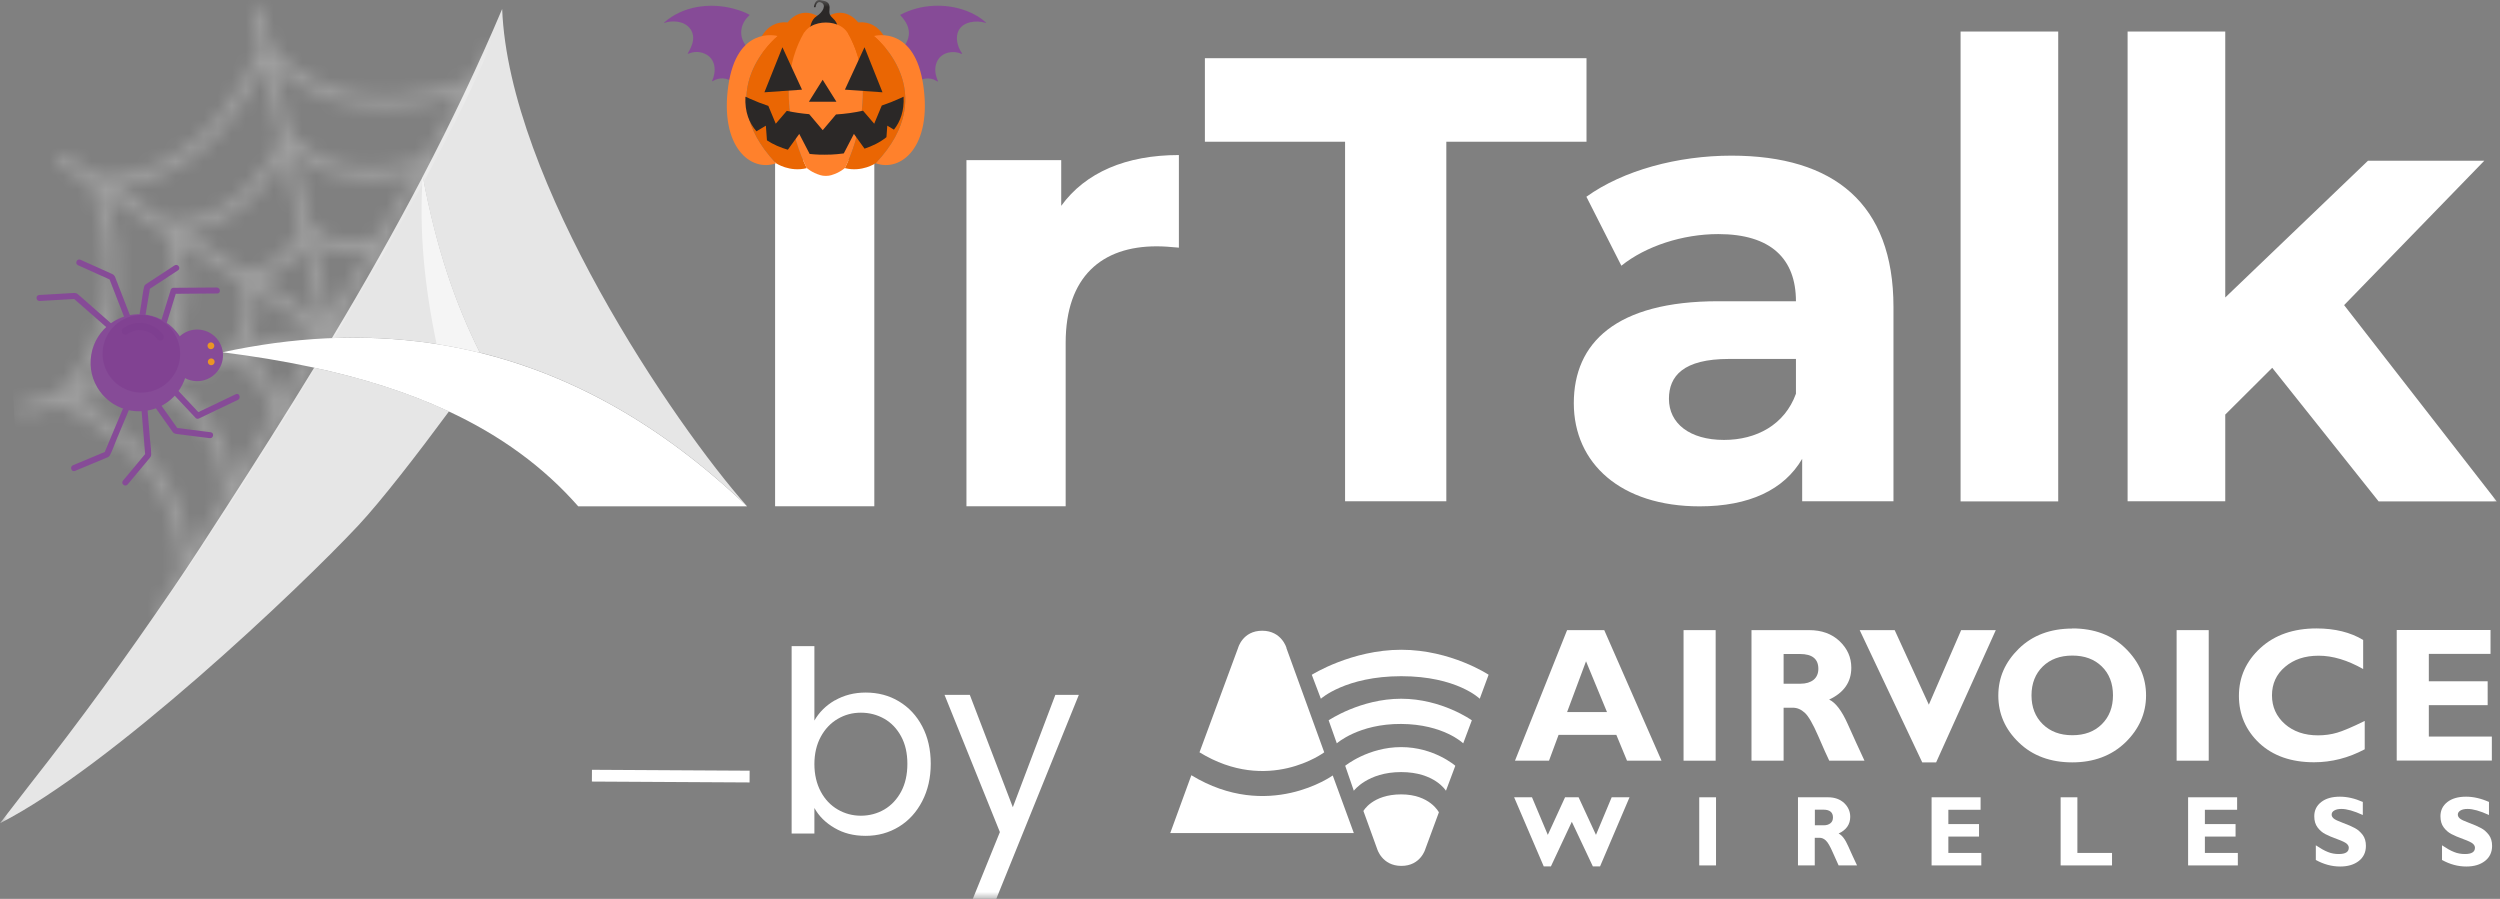 <svg width="178" height="64" viewBox="0 0 178 64" fill="none" xmlns="http://www.w3.org/2000/svg">
<rect x="0" y="0" width="178" height="64" fill="#808080" stroke="none"/>
<g clip-path="url(#clip0_146_36406)">
<mask id="mask0_146_36406" style="mask-type:luminance" maskUnits="userSpaceOnUse" x="0" y="0" width="178" height="64">
<path d="M178 0H0V64H178V0Z" fill="white"/>
</mask>
<g mask="url(#mask0_146_36406)">
<mask id="mask1_146_36406" style="mask-type:alpha" maskUnits="userSpaceOnUse" x="1" y="0" width="45" height="47">
<path d="M4.256 11.791L6.518 13.248C6.522 13.272 6.526 13.296 6.534 13.321C7.906 17.478 7.916 21.323 6.563 24.438C5.542 26.79 4.09 27.925 4.076 27.936C4.038 27.965 4.008 28.001 3.982 28.038L1.598 28.643C1.372 28.7 1.231 28.938 1.284 29.176C1.32 29.334 1.432 29.452 1.572 29.495C1.64 29.517 1.715 29.519 1.789 29.5L4.269 28.872L4.274 28.875C6.962 30.117 10.489 32.439 12.028 36.443C12.94 38.813 12.722 40.653 12.719 40.672C12.714 40.71 12.716 40.749 12.721 40.787L11.247 43.285C11.125 43.493 11.185 43.764 11.382 43.891C11.414 43.911 11.447 43.927 11.482 43.938C11.66 43.993 11.858 43.918 11.96 43.744L13.465 41.191C17.35 39.678 20.956 39.564 23.904 40.869C26.159 41.867 27.261 43.355 27.271 43.369C27.291 43.397 27.315 43.42 27.339 43.441L27.993 46.385C28.029 46.544 28.142 46.662 28.281 46.705C28.349 46.726 28.424 46.729 28.498 46.71C28.724 46.653 28.865 46.414 28.812 46.177L27.965 42.363C29.448 39.724 31.944 36.508 35.703 35.295C38.044 34.539 39.767 34.921 39.784 34.925C39.891 34.949 39.996 34.927 40.084 34.874L42.029 36.127C42.061 36.148 42.094 36.163 42.129 36.175C42.306 36.23 42.505 36.155 42.608 35.981C42.73 35.773 42.67 35.501 42.473 35.375L39.346 33.361C38.3 29.228 38.535 25.485 40.033 22.526C41.19 20.242 42.705 19.202 42.719 19.191C42.753 19.168 42.781 19.14 42.806 19.11L45.13 18.522C45.356 18.465 45.497 18.226 45.444 17.99C45.391 17.753 45.165 17.607 44.94 17.664L42.412 18.305C42.402 18.299 42.393 18.291 42.384 18.287C38.483 16.391 35.836 13.649 34.727 10.356C33.99 8.163 34.157 6.418 34.205 6.044L35.482 3.879C35.605 3.671 35.545 3.4 35.347 3.273C35.151 3.147 34.891 3.212 34.769 3.42L33.464 5.632C30.58 6.695 26.392 7.568 22.628 5.799C20.38 4.742 19.35 3.24 19.34 3.225C19.317 3.192 19.289 3.164 19.26 3.139L18.736 0.778C18.683 0.541 18.456 0.396 18.231 0.453C18.005 0.51 17.864 0.748 17.917 0.986L18.459 3.425C18.435 3.455 18.414 3.488 18.397 3.525C17.186 6.355 14.938 10.074 11.106 11.72C8.839 12.694 7.088 12.478 7.07 12.476C7.027 12.47 6.986 12.474 6.945 12.481L4.7 11.035C4.503 10.909 4.244 10.974 4.121 11.182C3.999 11.393 4.059 11.664 4.256 11.791ZM18.758 4.777L19.914 9.98C18.617 12.6 16.854 14.407 14.8 15.209C13.2 15.833 11.965 15.637 11.953 15.635C11.913 15.628 11.874 15.63 11.836 15.634L8.287 13.349C9.084 13.277 10.18 13.071 11.418 12.539C15.111 10.953 17.409 7.605 18.758 4.777ZM12.877 17.344L17.107 20.068C18.053 23.45 16.162 24.911 16.142 24.926C16.124 24.939 16.11 24.954 16.096 24.969L11.444 26.148C11.765 25.73 12.115 25.184 12.422 24.505C13.533 22.044 13.361 19.419 12.877 17.344ZM34.031 29.942L29.949 27.313C29.919 27.215 29.859 27.131 29.775 27.076C28.917 24.203 30.089 22.678 30.537 22.225L35.27 21.025C34.984 21.418 34.685 21.907 34.417 22.499C33.256 25.072 33.497 27.826 34.031 29.942ZM22.403 17.291C22.701 17.489 23.07 17.681 23.516 17.819C24.226 18.038 25.128 18.122 26.238 17.887L23.549 22.447L22.403 17.291ZM22.729 22.65L18.478 19.911C19.362 19.707 20.563 19.124 21.597 17.552L22.729 22.65ZM26.912 18.412C27.13 19.356 27.724 20.597 29.258 21.643L24.26 22.91L26.912 18.412ZM29.246 22.552C28.78 23.398 28.4 24.713 28.773 26.556L24.446 23.769L29.246 22.552ZM28.1 27.162C27.216 27.426 26.093 28.079 25.132 29.624L23.998 24.519L28.1 27.162ZM24.263 29.603C23.48 29.136 22.274 28.758 20.586 29.119L23.179 24.723L24.263 29.603ZM19.923 28.573C19.709 27.662 19.145 26.478 17.726 25.46L22.467 24.259L19.923 28.573ZM17.501 24.612C17.982 23.815 18.422 22.537 18.117 20.718L22.282 23.4L17.501 24.612ZM13.19 16.507C13.707 16.449 14.339 16.321 15.037 16.054C16.499 15.496 18.51 14.208 20.197 11.254L21.326 16.333C19.726 19.456 17.455 19.131 17.357 19.116C17.318 19.109 17.28 19.111 17.242 19.116L13.19 16.507ZM20.994 10.946C21.39 11.282 21.911 11.649 22.562 11.967C22.94 12.152 23.322 12.302 23.706 12.421C25.743 13.052 27.822 12.81 29.505 12.348L26.879 16.801C23.555 17.921 22.141 15.897 22.127 15.875C22.111 15.852 22.093 15.831 22.075 15.812L20.994 10.946ZM30.19 12.854C30.248 13.367 30.363 13.973 30.589 14.636C31.118 16.196 32.365 18.35 35.286 20.115L30.598 21.303C30.523 21.275 30.44 21.271 30.36 21.291C27.556 19.776 27.603 17.606 27.642 17.174L30.19 12.854ZM33.344 30.538C32.638 30.648 31.762 30.891 30.821 31.403C29.127 32.324 27.688 33.847 26.535 35.938L25.445 31.031C25.477 30.948 25.485 30.856 25.465 30.768C26.76 28.16 28.523 27.874 29.202 27.871L33.344 30.538ZM25.664 35.909C24.254 34.79 21.552 33.475 17.319 34.658L19.902 30.279C19.924 30.256 19.943 30.23 19.959 30.203C22.689 29.282 24.118 30.463 24.562 30.945L25.664 35.909ZM16.647 34.128C16.589 33.62 16.473 33.021 16.251 32.366C15.731 30.834 14.519 28.731 11.712 26.985L16.56 25.756C19.227 27.238 19.237 29.315 19.2 29.801L16.647 34.128ZM32.779 6.797L30.169 11.223C23.566 13.514 20.713 9.422 20.684 9.38C20.669 9.356 20.651 9.335 20.631 9.316L19.636 4.836C20.229 5.387 21.099 6.054 22.279 6.608C22.694 6.804 23.165 6.991 23.691 7.153C25.81 7.81 28.828 8.061 32.779 6.797ZM41.135 18.632L36.798 19.731C36.687 19.69 36.561 19.701 36.452 19.766C33.902 18.423 32.154 16.564 31.397 14.38C30.894 12.929 30.975 11.763 31.007 11.469L33.328 7.532C33.373 8.366 33.527 9.45 33.934 10.659C35.28 14.658 38.43 17.157 41.135 18.632ZM38.323 32.706L35.108 30.636C34.185 27.737 34.201 25.068 35.155 22.917C35.696 21.697 36.401 20.954 36.724 20.657L41.049 19.561C40.512 20.145 39.879 20.973 39.316 22.073C38.242 24.171 37.25 27.672 38.323 32.706ZM27.694 41.152L26.823 37.231C27.529 35.757 30.072 31.213 34.505 31.339C34.53 31.34 34.554 31.337 34.579 31.334L38.628 33.942L38.63 33.946C37.832 33.944 36.73 34.047 35.462 34.456C31.81 35.634 29.294 38.545 27.694 41.152ZM14.164 40.008L16.538 35.982C16.579 35.938 16.611 35.884 16.632 35.824L16.653 35.788C21.949 33.942 24.818 36.163 25.811 37.212C25.859 37.263 25.917 37.297 25.978 37.318L26.977 41.813C26.373 41.274 25.483 40.617 24.285 40.079C22.218 39.153 18.836 38.441 14.164 40.008ZM5.576 28.541L10.495 27.295C12.986 28.633 14.696 30.47 15.442 32.623C15.932 34.033 15.868 35.172 15.835 35.506L13.555 39.372C13.49 38.538 13.301 37.395 12.807 36.108C11.343 32.3 8.236 29.936 5.576 28.541ZM7.613 13.954L11.82 16.664C12.649 19.448 12.605 22.009 11.684 24.087C10.963 25.712 9.95 26.49 9.94 26.498C9.923 26.511 9.909 26.526 9.895 26.541L5.583 27.634C6.112 27.009 6.76 26.089 7.305 24.848C8.269 22.654 9.066 19.023 7.613 13.954Z" fill="#010101" fill-opacity="0.6"/>
</mask>
<g mask="url(#mask1_146_36406)">
<path d="M35.809 0.696C33.027 10.435 13.559 41.739 2.434 55.652L-0.695 -1.739C6.953 -1.043 21.207 -0.696 35.809 0.696Z" fill="white" fill-opacity="0.4"/>
</g>
<path fill-rule="evenodd" clip-rule="evenodd" d="M62.251 36.044H55.187V11.41H62.251V36.044ZM75.559 11.402V14.656C77.283 12.274 80.183 11.039 83.937 11.039V17.633L83.828 17.624C83.291 17.576 82.862 17.538 82.35 17.538C78.451 17.538 75.875 19.696 75.875 24.409V36.044H68.811V11.402H75.559Z" fill="white"/>
<path fill-rule="evenodd" clip-rule="evenodd" d="M30.097 12.584C28.067 16.46 25.9 20.292 23.631 24.072C26.02 23.977 28.374 24.098 30.686 24.435C31.556 24.564 32.418 24.72 33.279 24.91C33.595 24.979 33.919 25.056 34.235 25.134L34.167 25.117C32.409 21.587 31.07 17.703 30.106 12.584H30.097ZM22.368 26.178C20.338 29.51 18.239 32.816 16.124 36.096C14.852 38.063 13.641 39.962 12.319 41.896C8.864 46.954 5.844 51.131 2.099 55.895L0 58.614C7.908 54.601 21.302 41.913 25.516 37.407C27.129 35.681 29.705 32.358 31.966 29.294L31.898 29.26C29.116 27.974 25.96 26.955 22.377 26.178H22.368Z" fill="white" fill-opacity="0.8"/>
<path fill-rule="evenodd" clip-rule="evenodd" d="M41.171 36.052H53.191C46.963 30.097 40.309 26.455 33.279 24.91C32.418 24.72 31.556 24.564 30.686 24.435C28.238 24.081 25.747 23.969 23.213 24.09C20.799 24.21 18.342 24.538 15.842 25.082C18.052 25.358 20.133 25.703 22.087 26.118C25.781 26.903 29.031 27.939 31.88 29.26C35.642 31.003 38.705 33.247 41.171 36.052Z" fill="white"/>
<path fill-rule="evenodd" clip-rule="evenodd" d="M34.158 25.108C40.864 26.756 47.219 30.338 53.191 36.044C48.004 30.209 36.231 12.86 35.754 0.638C34.047 4.678 32.145 8.648 30.097 12.575C31.061 17.694 32.401 21.578 34.158 25.108Z" fill="white" fill-opacity="0.8"/>
<path fill-rule="evenodd" clip-rule="evenodd" d="M30.098 12.584C29.833 16.408 30.217 20.387 31.087 24.495C31.821 24.608 32.554 24.746 33.279 24.91C33.57 24.97 33.868 25.039 34.158 25.117C32.401 21.587 31.061 17.703 30.098 12.584Z" fill="white" fill-opacity="0.6"/>
<path d="M95.76 35.69H102.978V10.09H112.959V4.143H85.788V10.09H95.769V35.69H95.76ZM123.29 11.082C119.459 11.082 115.587 12.118 112.951 14.008L115.441 18.919C117.182 17.521 119.809 16.667 122.343 16.667C126.089 16.667 127.871 18.427 127.871 21.448H122.343C115.041 21.448 112.055 24.426 112.055 28.707C112.055 32.988 115.399 36.052 121.012 36.052C124.536 36.052 127.027 34.879 128.315 32.669V35.69H134.815V21.854C134.815 14.509 130.585 11.082 123.273 11.082H123.29ZM122.752 31.323C120.304 31.323 118.828 30.149 118.828 28.396C118.828 26.774 119.852 25.557 123.102 25.557H127.871V28.034C127.07 30.244 125.064 31.323 122.744 31.323H122.752ZM139.593 35.699H146.545V2.244H139.593V35.699ZM169.349 35.699H177.769L166.901 21.725L176.882 11.445H168.599L158.438 21.181V2.244H151.485V35.69H158.438V29.518L161.782 26.187L169.358 35.699H169.349Z" fill="white"/>
<path d="M84.824 55.196L83.322 59.313H96.392L94.891 55.213C94.891 55.213 90.292 58.519 84.824 55.196Z" fill="white"/>
<path d="M91.589 46.133L94.285 53.565C94.285 53.565 90.293 56.56 85.404 53.565L88.151 46.133C88.151 46.133 88.475 44.908 89.866 44.908C91.256 44.908 91.598 46.133 91.598 46.133H91.589Z" fill="white"/>
<path d="M102.449 57.837L101.493 60.427C101.493 60.427 101.169 61.652 99.779 61.652C98.388 61.652 98.047 60.427 98.047 60.427L97.075 57.742C97.075 57.742 97.714 56.56 99.762 56.56C101.809 56.56 102.449 57.837 102.449 57.837Z" fill="white"/>
<path d="M95.778 54.523L96.392 56.301C96.392 56.301 97.373 54.972 99.761 54.972C102.15 54.972 102.952 56.301 102.952 56.301L103.618 54.523C103.618 54.523 102.107 53.194 99.761 53.194C97.415 53.194 95.778 54.523 95.778 54.523Z" fill="white"/>
<path d="M94.6 51.286L95.181 52.926C95.181 52.926 96.742 51.528 99.761 51.545C102.782 51.562 104.181 52.926 104.181 52.926L104.795 51.286C104.795 51.286 102.654 49.75 99.761 49.75C96.87 49.75 94.6 51.286 94.6 51.286Z" fill="white"/>
<path d="M93.398 48.041L94.046 49.75C94.046 49.75 95.812 48.145 99.77 48.145C103.729 48.145 105.358 49.75 105.358 49.75L105.989 48.041C105.989 48.041 103.311 46.263 99.77 46.263C96.23 46.263 93.406 48.041 93.406 48.041H93.398Z" fill="white"/>
<path d="M114.222 44.865L118.3 54.161H115.843L115.083 52.322H110.971L110.289 54.161H107.866L111.577 44.865H114.23H114.222ZM114.418 50.7L112.925 47.083L111.577 50.7H114.418Z" fill="white"/>
<path d="M122.155 44.865V54.161H119.869V44.865H122.155Z" fill="white"/>
<path d="M124.706 44.865H128.81C129.697 44.865 130.422 45.124 130.977 45.65C131.531 46.177 131.813 46.798 131.813 47.541C131.813 48.568 131.284 49.319 130.235 49.81C130.695 50.026 131.13 50.596 131.548 51.528C131.966 52.46 132.367 53.341 132.751 54.161H130.243C130.09 53.858 129.834 53.272 129.458 52.408C129.083 51.545 128.767 50.993 128.503 50.751C128.239 50.51 127.957 50.389 127.65 50.389H126.993V54.161H124.706V44.865ZM126.993 46.565V48.68H128.204C128.588 48.68 128.895 48.585 129.126 48.404C129.348 48.222 129.467 47.955 129.467 47.618C129.467 46.919 129.032 46.565 128.161 46.565H126.993Z" fill="white"/>
<path d="M142.101 44.865L137.853 54.281H136.863L132.41 44.865H134.901L137.333 50.173L139.635 44.865H142.101Z" fill="white"/>
<path d="M147.552 44.744C149.113 44.744 150.385 45.219 151.349 46.177C152.321 47.135 152.799 48.248 152.799 49.517C152.799 50.786 152.304 51.916 151.323 52.866C150.342 53.807 149.079 54.281 147.544 54.281C146.008 54.281 144.72 53.815 143.748 52.874C142.766 51.934 142.28 50.82 142.28 49.526C142.28 48.231 142.766 47.144 143.739 46.185C144.711 45.236 145.983 44.753 147.552 44.753V44.744ZM147.552 52.348C148.423 52.348 149.122 52.089 149.651 51.563C150.18 51.036 150.444 50.354 150.444 49.508C150.444 48.663 150.18 47.972 149.651 47.454C149.122 46.936 148.423 46.677 147.552 46.677C146.682 46.677 145.974 46.936 145.445 47.454C144.916 47.972 144.643 48.663 144.643 49.508C144.643 50.354 144.908 51.036 145.445 51.563C145.983 52.089 146.682 52.348 147.552 52.348Z" fill="white"/>
<path d="M157.261 44.865V54.161H154.975V44.865H157.261Z" fill="white"/>
<path d="M168.368 51.321V53.349C167.216 53.962 166.013 54.273 164.76 54.273C163.13 54.273 161.833 53.815 160.86 52.909C159.897 51.994 159.411 50.872 159.411 49.543C159.411 48.214 159.923 47.074 160.938 46.142C161.953 45.21 163.292 44.744 164.93 44.744C166.244 44.744 167.353 45.02 168.257 45.564V47.635C167.14 47.005 166.091 46.686 165.092 46.686C164.094 46.686 163.318 46.953 162.695 47.48C162.072 48.007 161.765 48.688 161.765 49.508C161.765 50.328 162.072 51.01 162.686 51.554C163.3 52.089 164.085 52.357 165.041 52.357C165.51 52.357 165.971 52.296 166.406 52.167C166.841 52.037 167.498 51.761 168.368 51.33V51.321Z" fill="white"/>
<path d="M177.419 54.152H170.646V44.856H177.325V46.556H172.932V48.507H177.121V50.207H172.932V52.443H177.419V54.152Z" fill="white"/>
<path d="M111.91 58.519L110.425 61.687H109.914L107.806 56.767H109.078L110.204 59.443L111.432 56.767H112.396L113.633 59.443L114.751 56.767H116.022L113.924 61.687H113.411L111.918 58.519H111.91Z" fill="white"/>
<path d="M122.181 56.767V61.618H120.986V56.767H122.181Z" fill="white"/>
<path d="M130.166 56.767C130.627 56.767 131.011 56.905 131.301 57.173C131.591 57.449 131.736 57.777 131.736 58.157C131.736 58.692 131.463 59.089 130.909 59.348C131.147 59.46 131.377 59.754 131.591 60.245C131.804 60.729 132.018 61.186 132.222 61.618H130.909C130.831 61.454 130.695 61.152 130.499 60.703C130.302 60.254 130.14 59.969 129.996 59.84C129.859 59.71 129.706 59.65 129.552 59.65H129.211V61.618H128.016V56.767H130.166ZM129.219 58.761H129.85C130.055 58.761 130.209 58.709 130.328 58.614C130.448 58.519 130.507 58.381 130.507 58.2C130.507 57.837 130.277 57.648 129.825 57.648H129.219V58.761Z" fill="white"/>
<path d="M141.069 60.729V61.618H137.529V56.767H141.018V57.656H138.723V58.675H140.907V59.564H138.723V60.729H141.069Z" fill="white"/>
<path d="M150.376 60.729V61.618H146.717V56.767H147.91V60.729H150.376Z" fill="white"/>
<path d="M159.334 60.729V61.618H155.793V56.767H159.283V57.656H156.988V58.675H159.172V59.564H156.988V60.729H159.334Z" fill="white"/>
<path d="M168.232 57.078V58.028C167.592 57.734 167.088 57.596 166.713 57.596C166.499 57.596 166.329 57.63 166.201 57.708C166.073 57.777 166.013 57.881 166.013 58.002C166.013 58.097 166.056 58.183 166.15 58.269C166.244 58.355 166.465 58.459 166.815 58.589C167.174 58.718 167.456 58.847 167.668 58.96C167.882 59.072 168.061 59.236 168.223 59.443C168.377 59.65 168.453 59.909 168.453 60.228C168.453 60.677 168.283 61.04 167.95 61.299C167.609 61.566 167.165 61.696 166.619 61.696C166.022 61.696 165.45 61.54 164.887 61.23V60.185C165.212 60.401 165.493 60.565 165.74 60.66C165.988 60.764 166.253 60.807 166.525 60.807C166.995 60.807 167.234 60.66 167.234 60.358C167.234 60.254 167.182 60.159 167.088 60.073C166.995 59.987 166.764 59.875 166.406 59.745C166.048 59.616 165.766 59.495 165.553 59.383C165.34 59.27 165.16 59.115 165.007 58.908C164.853 58.701 164.776 58.442 164.776 58.114C164.776 57.7 164.939 57.363 165.272 57.104C165.604 56.845 166.048 56.724 166.602 56.724C167.114 56.724 167.66 56.845 168.223 57.095L168.232 57.078Z" fill="white"/>
<path d="M177.215 57.078V58.028C176.575 57.734 176.072 57.596 175.696 57.596C175.483 57.596 175.313 57.63 175.185 57.708C175.057 57.786 174.997 57.881 174.997 58.002C174.997 58.097 175.039 58.183 175.133 58.269C175.227 58.355 175.449 58.459 175.799 58.589C176.157 58.718 176.438 58.847 176.652 58.96C176.865 59.072 177.044 59.236 177.206 59.443C177.36 59.65 177.437 59.909 177.437 60.228C177.437 60.677 177.266 61.04 176.933 61.299C176.592 61.566 176.148 61.696 175.603 61.696C175.005 61.696 174.434 61.54 173.871 61.23V60.185C174.195 60.401 174.476 60.565 174.724 60.66C174.971 60.764 175.235 60.807 175.509 60.807C175.978 60.807 176.217 60.66 176.217 60.358C176.217 60.254 176.166 60.159 176.072 60.073C175.978 59.987 175.747 59.875 175.389 59.745C175.031 59.616 174.749 59.495 174.536 59.383C174.323 59.27 174.144 59.115 173.99 58.908C173.837 58.701 173.76 58.442 173.76 58.114C173.76 57.7 173.922 57.363 174.254 57.104C174.587 56.845 175.031 56.724 175.585 56.724C176.097 56.724 176.643 56.845 177.206 57.095L177.215 57.078Z" fill="white"/>
<path d="M59.444 49.871C60.084 49.5 60.818 49.31 61.637 49.31C62.515 49.31 63.309 49.517 64.008 49.94C64.708 50.363 65.262 50.95 65.663 51.718C66.064 52.477 66.269 53.367 66.269 54.376C66.269 55.386 66.064 56.267 65.663 57.043C65.262 57.82 64.708 58.433 64 58.865C63.292 59.296 62.507 59.512 61.637 59.512C60.766 59.512 60.05 59.322 59.419 58.951C58.779 58.58 58.301 58.105 57.985 57.527V59.348H56.364V46.004H57.985V51.304C58.318 50.717 58.804 50.233 59.444 49.862V49.871ZM64.162 52.434C63.863 51.882 63.462 51.459 62.959 51.174C62.456 50.889 61.901 50.743 61.295 50.743C60.69 50.743 60.152 50.889 59.649 51.183C59.145 51.476 58.736 51.908 58.438 52.46C58.139 53.013 57.985 53.669 57.985 54.402C57.985 55.136 58.139 55.8 58.438 56.361C58.736 56.923 59.145 57.346 59.649 57.639C60.152 57.932 60.707 58.079 61.295 58.079C61.884 58.079 62.456 57.932 62.959 57.639C63.462 57.346 63.863 56.914 64.162 56.361C64.46 55.8 64.605 55.145 64.605 54.385C64.605 53.625 64.46 52.987 64.162 52.434Z" fill="white"/>
<path d="M76.813 49.474L70.935 64H69.263L71.192 59.244L67.25 49.474H69.05L72.113 57.475L75.141 49.474H76.813Z" fill="white"/>
<path d="M42.147 54.809L42.142 55.647L53.369 55.71L53.374 54.873L42.147 54.809Z" fill="white"/>
<path d="M53.127 3.269C52.645 4.07 52.359 4.945 52.269 5.894C51.763 5.516 51.246 5.48 50.718 5.785C50.706 5.793 50.691 5.78 50.697 5.766C51.023 5.076 50.965 4.172 50.177 3.824C49.8 3.657 49.406 3.66 48.993 3.831C48.976 3.838 48.96 3.819 48.969 3.803C49.199 3.407 49.411 2.96 49.342 2.524C49.254 1.979 48.809 1.636 48.262 1.55C47.942 1.5 47.621 1.526 47.3 1.63C47.285 1.634 47.275 1.615 47.286 1.605C48.622 0.415 50.599 0.161 52.275 0.63C52.692 0.747 53.002 0.852 53.355 1.046C53.372 1.056 53.374 1.079 53.359 1.092C52.703 1.675 52.558 2.562 53.127 3.269Z" fill="#864B97"/>
<path d="M65.265 5.862C65.167 4.929 64.881 4.06 64.405 3.255C64.952 2.455 64.723 1.733 64.103 1.081C64.094 1.072 64.096 1.057 64.107 1.052C65.56 0.286 67.32 0.206 68.829 0.78C69.35 0.979 69.809 1.253 70.205 1.602C70.218 1.614 70.206 1.635 70.19 1.631C69.807 1.517 69.433 1.503 69.069 1.588C67.925 1.855 67.948 3.022 68.502 3.805C68.515 3.823 68.496 3.847 68.475 3.838C67.868 3.569 67.092 3.71 66.758 4.303C66.564 4.648 66.55 5.084 66.67 5.465C66.726 5.641 66.764 5.744 66.786 5.774C66.797 5.788 66.786 5.809 66.769 5.808C66.742 5.808 66.532 5.675 66.455 5.651C66.028 5.518 65.632 5.588 65.265 5.862Z" fill="#864B97"/>
<path d="M61.099 1.593C61.099 1.593 60.106 0.194 58.592 1.396C57.078 0.194 56.085 1.593 56.085 1.593C54.388 1.442 53.973 3.215 53.973 3.215L55.205 5.403H58.536H58.649H61.979L63.211 3.215C63.211 3.215 62.796 1.442 61.099 1.593Z" fill="#EA6603"/>
<path d="M57.683 1.955C57.683 1.955 57.748 1.404 58.135 1.159C58.605 0.863 58.856 0.346 58.471 0.179C58.111 0.024 58.068 0.512 58.068 0.512H57.951C57.951 0.512 57.998 -0.095 58.437 0.013C58.739 0.087 59.141 0.068 59.057 0.734C58.981 1.34 59.594 1.215 59.661 2.047L58.454 2.639L57.683 1.955Z" fill="#2B2827"/>
<path d="M55.368 2.573L55.37 2.563C55.197 2.518 52.467 1.885 51.858 6.087C51.23 10.426 53.429 12.282 55.251 11.623C50.431 6.532 55.368 2.573 55.368 2.573Z" fill="#FF812C"/>
<path d="M57.254 2.309L57.254 2.308C57.129 2.249 55.973 1.733 55.379 2.565C55.379 2.565 55.376 2.564 55.371 2.563L55.369 2.573C55.369 2.573 50.432 6.532 55.252 11.623L55.254 11.622C55.254 11.622 56.217 12.275 57.433 11.973L57.443 11.966C57.443 11.966 54.69 6.76 57.254 2.309Z" fill="#EA6603"/>
<path d="M60.345 2.309V2.308C60.338 2.312 60.334 2.314 60.334 2.314C60.071 1.919 59.678 1.748 59.343 1.667C59.164 1.624 58.982 1.602 58.8 1.604C58.618 1.602 58.435 1.624 58.256 1.667C57.921 1.748 57.528 1.919 57.265 2.314C57.265 2.314 57.261 2.312 57.254 2.308L57.254 2.309C54.69 6.761 57.442 11.967 57.442 11.967L57.433 11.973C57.44 11.972 57.447 11.97 57.453 11.969C57.453 11.969 57.789 12.289 58.42 12.474C58.531 12.506 58.646 12.522 58.762 12.522C58.774 12.522 58.787 12.521 58.799 12.52C58.812 12.521 58.825 12.522 58.837 12.522C58.953 12.522 59.068 12.506 59.179 12.474C59.809 12.289 60.145 11.969 60.145 11.969C60.152 11.97 60.159 11.972 60.166 11.973L60.157 11.967C60.157 11.967 62.909 6.761 60.345 2.309Z" fill="#FF812C"/>
<path d="M62.23 2.573L62.228 2.563C62.401 2.518 65.132 1.885 65.74 6.087C66.369 10.426 64.17 12.282 62.347 11.623C67.167 6.532 62.23 2.573 62.23 2.573Z" fill="#FF812C"/>
<path d="M60.345 2.309V2.308C60.471 2.249 61.626 1.733 62.22 2.565C62.22 2.565 62.223 2.564 62.229 2.563L62.23 2.573C62.23 2.573 67.167 6.532 62.347 11.623L62.346 11.622C62.346 11.622 61.382 12.275 60.166 11.973L60.157 11.966C60.157 11.966 62.909 6.76 60.345 2.309Z" fill="#EA6603"/>
<path d="M55.708 3.365L54.426 6.572L57.103 6.383L55.708 3.365Z" fill="#2B2827"/>
<path d="M61.552 3.365L62.834 6.572L60.157 6.383L61.552 3.365Z" fill="#2B2827"/>
<path d="M58.573 5.679L59.063 6.461L59.554 7.244H58.573H57.593L58.083 6.461L58.573 5.679Z" fill="#2B2827"/>
<path d="M60.798 9.533L61.556 10.585C62.106 10.401 62.653 10.139 63.115 9.767L63.175 8.947L63.649 9.232C64.107 8.655 64.387 7.892 64.336 6.883L64.098 6.994C63.667 7.192 63.228 7.366 62.782 7.514L62.243 8.809L61.448 7.882C60.813 8.02 60.169 8.109 59.523 8.15L58.578 9.268L57.616 8.13C57.081 8.084 56.547 8.006 56.02 7.893L55.234 8.809L54.705 7.539C54.265 7.394 53.83 7.226 53.404 7.033L53.074 6.884C53.02 7.963 53.344 8.76 53.86 9.35L54.53 8.948L54.607 9.994C55.067 10.297 55.585 10.511 56.095 10.661L56.907 9.534L57.648 10.962C58.17 11.017 58.566 11.017 58.705 11.015C58.871 11.018 59.403 11.016 60.077 10.923L60.798 9.533Z" fill="#2B2827"/>
<path d="M12.544 26.368C13.133 27.195 14.28 27.387 15.107 26.797C15.933 26.208 16.125 25.06 15.536 24.234C14.947 23.407 13.799 23.215 12.973 23.804C12.147 24.394 11.954 25.541 12.544 26.368Z" fill="#864B97"/>
<path d="M15.125 24.838C15.004 24.897 14.859 24.848 14.8 24.727C14.741 24.607 14.79 24.461 14.91 24.402C15.03 24.343 15.176 24.392 15.235 24.512C15.294 24.633 15.245 24.778 15.125 24.838Z" fill="#EA9524"/>
<path d="M15.146 25.98C15.026 26.039 14.881 25.989 14.821 25.869C14.762 25.749 14.812 25.604 14.932 25.544C15.052 25.485 15.198 25.535 15.257 25.655C15.316 25.775 15.267 25.92 15.146 25.98Z" fill="#EA9524"/>
<path d="M9.333 29.238C11.215 29.553 12.996 28.282 13.311 26.399C13.627 24.516 12.356 22.734 10.474 22.419C8.592 22.103 6.811 23.374 6.496 25.257C6.18 27.14 7.45 28.922 9.333 29.238Z" fill="#864B97"/>
<path d="M15.429 20.469C14.529 20.476 13.63 20.482 12.73 20.489C12.599 20.49 12.468 20.491 12.337 20.492C12.269 20.493 12.181 20.551 12.161 20.618C11.773 21.87 11.386 23.122 10.998 24.373C10.942 24.554 10.887 24.735 10.83 24.916C10.75 25.176 11.14 25.355 11.222 25.091C11.609 23.84 11.997 22.588 12.384 21.336C12.44 21.155 12.496 20.975 12.552 20.794C12.493 20.836 12.434 20.878 12.376 20.92C13.275 20.913 14.175 20.906 15.075 20.899C15.206 20.898 15.337 20.898 15.468 20.896C15.745 20.894 15.703 20.467 15.429 20.469Z" fill="#864B97"/>
<path d="M12.427 18.897C12.032 19.156 11.636 19.416 11.241 19.675C11.003 19.831 10.766 19.986 10.529 20.142C10.413 20.218 10.296 20.269 10.26 20.415C10.165 20.798 10.129 21.206 10.065 21.596C9.957 22.25 9.848 22.905 9.74 23.559C9.673 23.963 9.606 24.368 9.539 24.772C9.494 25.044 9.917 25.116 9.962 24.843C10.174 23.567 10.385 22.29 10.596 21.013C10.626 20.832 10.656 20.651 10.686 20.47C10.657 20.516 10.628 20.562 10.599 20.609C11.292 20.155 11.984 19.701 12.677 19.247C12.907 19.095 12.658 18.745 12.427 18.897Z" fill="#864B97"/>
<path d="M5.554 18.886C6.33 19.234 7.106 19.583 7.881 19.931C7.844 19.891 7.806 19.85 7.768 19.809C8.243 21.031 8.718 22.252 9.193 23.473C9.261 23.65 9.33 23.826 9.399 24.002C9.499 24.26 9.902 24.113 9.802 23.855C9.434 22.911 9.067 21.967 8.7 21.024C8.532 20.59 8.369 20.154 8.195 19.723C8.148 19.607 8.076 19.548 7.964 19.498C7.735 19.395 7.505 19.292 7.275 19.188C6.76 18.957 6.245 18.726 5.73 18.494C5.478 18.381 5.302 18.772 5.554 18.886Z" fill="#864B97"/>
<path d="M2.829 21.431C3.678 21.382 4.527 21.333 5.376 21.283C5.324 21.268 5.273 21.252 5.221 21.236C6.206 22.1 7.191 22.964 8.176 23.828C8.318 23.953 8.461 24.077 8.603 24.202C8.81 24.384 9.081 24.051 8.873 23.869C8.112 23.201 7.351 22.534 6.59 21.866C6.241 21.56 5.896 21.246 5.542 20.946C5.448 20.867 5.355 20.855 5.236 20.862C4.984 20.876 4.733 20.891 4.482 20.905C3.918 20.938 3.354 20.971 2.791 21.003C2.514 21.02 2.554 21.447 2.829 21.431Z" fill="#864B97"/>
<path d="M16.79 28.067C15.979 28.456 15.167 28.844 14.355 29.232C14.237 29.288 14.119 29.345 14.001 29.402C14.07 29.413 14.14 29.425 14.21 29.437C13.313 28.481 12.417 27.526 11.52 26.57C11.391 26.432 11.261 26.294 11.132 26.156C11.052 26.071 10.897 26.107 10.83 26.187C10.748 26.286 10.783 26.405 10.861 26.489C11.758 27.445 12.654 28.4 13.551 29.356C13.68 29.494 13.81 29.632 13.939 29.77C13.985 29.819 14.089 29.833 14.148 29.805C14.96 29.416 15.772 29.028 16.583 28.64C16.701 28.584 16.82 28.527 16.938 28.47C17.184 28.352 17.039 27.948 16.79 28.067Z" fill="#864B97"/>
<path d="M15 30.776C14.179 30.671 13.358 30.566 12.536 30.461C12.583 30.49 12.629 30.519 12.676 30.548C11.927 29.493 11.178 28.438 10.429 27.383C10.323 27.233 10.216 27.084 10.11 26.934C9.95 26.709 9.601 26.958 9.761 27.183C10.334 27.991 10.907 28.798 11.48 29.606C11.748 29.984 12.016 30.361 12.284 30.739C12.352 30.835 12.431 30.88 12.547 30.895C12.792 30.926 13.037 30.957 13.282 30.989C13.831 31.058 14.38 31.129 14.929 31.198C15.203 31.234 15.275 30.811 15 30.776Z" fill="#864B97"/>
<path d="M9.087 34.494C9.394 34.127 9.7 33.759 10.006 33.392C10.196 33.165 10.385 32.938 10.574 32.711C10.663 32.604 10.769 32.514 10.767 32.366C10.764 31.97 10.701 31.564 10.669 31.169C10.613 30.497 10.558 29.826 10.502 29.154C10.467 28.735 10.433 28.315 10.398 27.896C10.376 27.62 9.948 27.659 9.971 27.934C10.079 29.24 10.187 30.547 10.294 31.852C10.31 32.041 10.325 32.23 10.341 32.418C10.357 32.367 10.373 32.315 10.388 32.264C9.843 32.917 9.299 33.57 8.754 34.224C8.578 34.435 8.91 34.707 9.087 34.494Z" fill="#864B97"/>
<path d="M5.342 33.529C5.784 33.345 6.225 33.161 6.666 32.976C6.939 32.862 7.211 32.748 7.484 32.634C7.609 32.582 7.757 32.546 7.823 32.42C8.008 32.071 8.135 31.676 8.288 31.312C8.549 30.691 8.809 30.069 9.07 29.448C9.233 29.06 9.396 28.672 9.559 28.284C9.666 28.029 9.275 27.852 9.168 28.108C8.66 29.316 8.154 30.524 7.646 31.733C7.573 31.907 7.5 32.082 7.427 32.256C7.467 32.218 7.508 32.181 7.548 32.143C6.764 32.471 5.979 32.798 5.194 33.126C4.941 33.233 5.087 33.636 5.342 33.529Z" fill="#864B97"/>
<path opacity="0.5" d="M11.289 27.669C12.657 26.994 13.22 25.336 12.545 23.967C11.87 22.597 10.213 22.035 8.844 22.71C7.476 23.385 6.913 25.043 7.588 26.412C8.263 27.782 9.92 28.344 11.289 27.669Z" fill="#7C3B8E"/>
<g opacity="0.5">
<path d="M9.077 23.791C9.124 23.757 9.172 23.726 9.222 23.697C9.236 23.689 9.25 23.681 9.264 23.673C9.238 23.688 9.239 23.687 9.267 23.673C9.289 23.663 9.31 23.652 9.332 23.643C9.383 23.62 9.435 23.6 9.488 23.583C9.518 23.573 9.548 23.564 9.578 23.555C9.589 23.552 9.656 23.536 9.603 23.548C9.709 23.524 9.818 23.512 9.927 23.509C9.954 23.508 9.981 23.508 10.008 23.508C10.027 23.509 10.024 23.508 9.999 23.507C10.014 23.508 10.03 23.509 10.045 23.51C10.099 23.514 10.152 23.521 10.206 23.529C10.259 23.538 10.311 23.55 10.364 23.564C10.378 23.567 10.432 23.584 10.389 23.57C10.418 23.579 10.447 23.59 10.476 23.6C10.577 23.639 10.676 23.686 10.769 23.743C10.721 23.713 10.786 23.755 10.79 23.758C10.816 23.776 10.841 23.794 10.867 23.814C10.911 23.847 10.954 23.883 10.994 23.921C11.012 23.937 11.029 23.954 11.046 23.971C11.068 23.994 11.069 23.994 11.048 23.972C11.056 23.981 11.065 23.99 11.073 23.999C11.114 24.046 11.152 24.094 11.188 24.144C11.271 24.259 11.437 24.288 11.553 24.205C11.668 24.123 11.698 23.955 11.614 23.84C11.299 23.404 10.823 23.102 10.292 23.012C9.76 22.923 9.212 23.054 8.772 23.363C8.657 23.445 8.629 23.614 8.711 23.729C8.794 23.846 8.96 23.872 9.077 23.791Z" fill="#7C3B8E"/>
</g>
</g>
</g>
<defs>
<clipPath id="clip0_146_36406">
<rect width="178" height="64" fill="white"/>
</clipPath>
</defs>
</svg>
